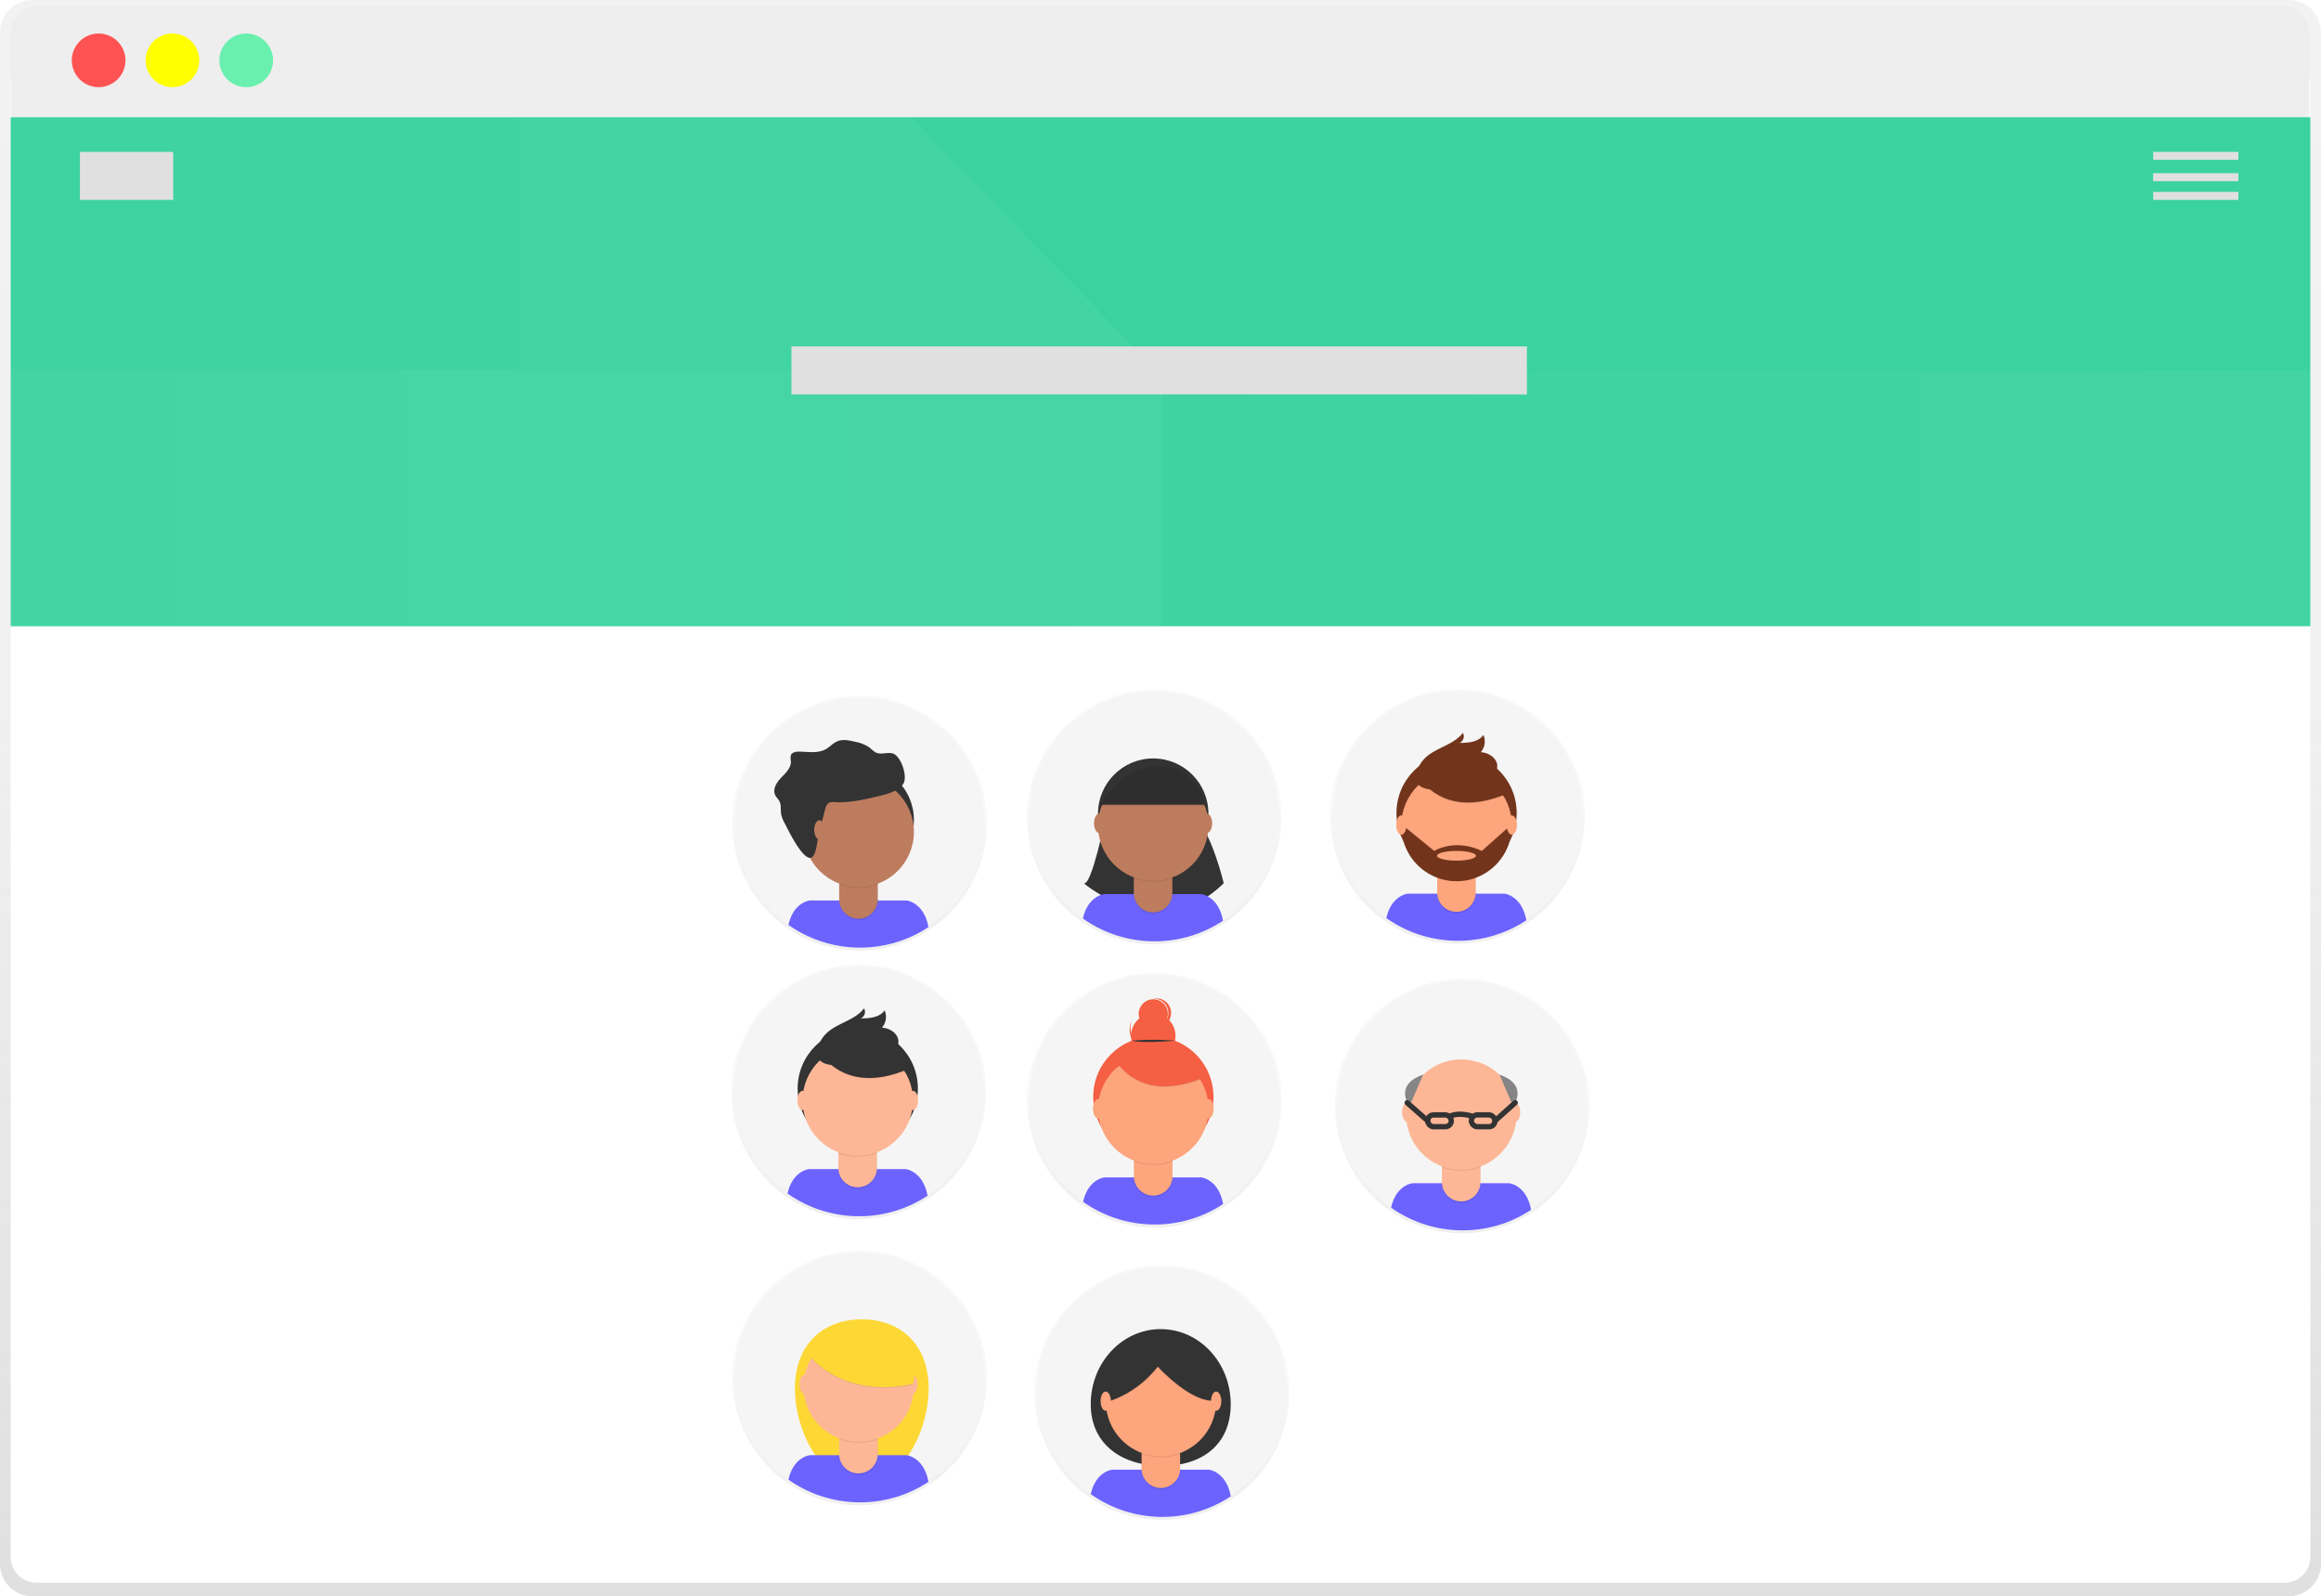 <svg data-name="Layer 1" xmlns="http://www.w3.org/2000/svg" xmlns:xlink="http://www.w3.org/1999/xlink" width="871" height="599"><defs><linearGradient id="a" x1="600" y1="749.5" x2="600" y2="150.5" gradientUnits="userSpaceOnUse"><stop offset="0" stop-color="gray" stop-opacity=".25"/><stop offset=".54" stop-color="gray" stop-opacity=".12"/><stop offset="1" stop-color="gray" stop-opacity=".1"/></linearGradient><linearGradient id="b" x1="322.6" y1="356.71" x2="322.6" y2="261.21" xlink:href="#a"/><linearGradient id="c" x1="433.18" y1="460.65" x2="433.18" y2="365.14" xlink:href="#a"/><linearGradient id="d" x1="433.13" y1="354.37" x2="433.13" y2="258.86" xlink:href="#a"/><linearGradient id="e" x1="546.97" y1="354.15" x2="546.97" y2="258.65" xlink:href="#a"/><linearGradient id="f" x1="322.25" y1="457.52" x2="322.25" y2="362.01" xlink:href="#a"/><linearGradient id="g" x1="548.75" y1="462.81" x2="548.75" y2="367.31" xlink:href="#a"/><linearGradient id="h" x1="322.6" y1="564.88" x2="322.6" y2="469.37" xlink:href="#a"/><linearGradient id="i" x1="436.04" y1="570.35" x2="436.04" y2="474.85" xlink:href="#a"/><linearGradient id="j" x1="4" y1="187" x2="436" y2="187" gradientUnits="userSpaceOnUse"><stop offset="0" stop-color="#fff" stop-opacity=".05"/><stop offset=".99" stop-color="#fff" stop-opacity=".07"/></linearGradient><linearGradient id="k" x1="4" y1="91.5" x2="434" y2="91.5" gradientUnits="userSpaceOnUse"><stop offset="0" stop-color="#fff" stop-opacity=".02"/><stop offset=".99" stop-color="#fff" stop-opacity=".05"/></linearGradient><linearGradient id="l" x1="436" y1="187" x2="867" y2="187" gradientUnits="userSpaceOnUse"><stop offset="0" stop-color="#fff" stop-opacity=".02"/><stop offset=".99" stop-color="#fff" stop-opacity=".04"/></linearGradient></defs><path d="M176.67 150.5a12.17 12.17 0 00-12.17 12.17v574.66a12.17 12.17 0 0012.17 12.17h846.67a12.17 12.17 0 0012.17-12.17V162.67a12.17 12.17 0 00-12.17-12.17z" transform="translate(-164.5 -150.5)" fill="url(#a)"/><path d="M4 29.35v554.84a9.73 9.73 0 009.73 9.73h843.54a9.73 9.73 0 009.73-9.73V29.35z" fill="#fff"/><path d="M856.9 2.5h-843a9.73 9.73 0 00-9.73 9.73v31.81H866.6V12.23a9.73 9.73 0 00-9.7-9.73z" fill="#eee"/><circle cx="37.01" cy="22.64" r="10.07" fill="#ff5252"/><circle cx="64.71" cy="22.64" r="10.07" fill="#ff0"/><circle cx="92.4" cy="22.64" r="10.07" fill="#69f0ae"/><path fill="#3ad29f" d="M4 44h863v191H4z"/><circle cx="322.6" cy="308.96" r="47.75" fill="url(#b)" opacity=".5"/><circle cx="322.6" cy="308.7" r="46.75" fill="#f5f5f5"/><path d="M322.73 355.59a46.53 46.53 0 0025.69-7.69c-1.72-9.41-8.28-10-8.28-10H304s-6.19.51-8.12 9.17a46.53 46.53 0 0026.85 8.52z" fill="#6c63ff"/><circle cx="322.24" cy="307.67" r="20.72" fill="#333"/><path d="M315 326.46h14.46V338a7.23 7.23 0 01-7.23 7.23A7.23 7.23 0 01315 338v-11.54z" opacity=".1"/><path d="M316.33 325.93H328a1.38 1.38 0 011.38 1.38v10.19a7.23 7.23 0 01-7.23 7.23 7.23 7.23 0 01-7.23-7.23v-10.19a1.38 1.38 0 011.38-1.38z" fill="#be7c5e"/><path d="M314.98 331.92a20.81 20.81 0 0014.46 0v-1.78h-14.46z" opacity=".1"/><circle cx="322.24" cy="312.17" r="20.72" fill="#be7c5e"/><path d="M309.68 303.62a3.62 3.62 0 011.35-2.35 3.83 3.83 0 012.16-.27c5.73.31 11.41-1 17-2.36 3.18-.78 6.6-1.73 8.64-4.29s-.63-10.63-3.76-11.59c-2.07-.63-4.45.55-6.4-.38a12.41 12.41 0 01-2.26-1.79 13.67 13.67 0 00-5.42-2.21c-2.23-.55-4.65-1.09-6.77-.2-1.64.69-2.85 2.13-4.41 3-3 1.63-6.61.88-10 .87-1.15 0-2.52.23-3 1.29a5.27 5.27 0 000 2.31c.1 2.46-1.94 4.4-3.65 6.17s-3.33 4.33-2.24 6.55c.41.85 1.17 1.48 1.59 2.32.74 1.45.37 3.2.63 4.81a12.09 12.09 0 001.35 3.46c1.27 2.47 7.64 15.78 10.58 12.4 1.42-1.64 1.66-6.41 2.22-8.55q1.16-4.6 2.39-9.19z" fill="#333"/><ellipse cx="307.49" cy="311.41" rx="1.93" ry="3.61" fill="#be7c5e"/><circle cx="433.18" cy="412.89" r="47.75" fill="url(#c)" opacity=".5"/><circle cx="433.27" cy="412.59" r="46.75" fill="#f5f5f5"/><path d="M433.31 459.5a46.53 46.53 0 0025.69-7.69c-1.72-9.41-8.28-10-8.28-10h-36.14s-6.19.51-8.12 9.17a46.53 46.53 0 0026.85 8.52z" fill="#6c63ff"/><circle cx="432.82" cy="411.6" r="22.56" fill="#f55f44"/><path d="M425.53 430.4H440V442a7.23 7.23 0 01-7.23 7.23 7.23 7.23 0 01-7.23-7.23v-11.6z" opacity=".1"/><path d="M426.91 429.86h11.7a1.38 1.38 0 011.38 1.38v10.19a7.23 7.23 0 01-7.23 7.23 7.23 7.23 0 01-7.23-7.23v-10.19a1.38 1.38 0 011.38-1.38z" fill="#fda57d"/><path d="M425.56 435.86a20.81 20.81 0 0014.46 0v-1.78h-14.46z" opacity=".1"/><circle cx="432.82" cy="416.1" r="20.72" fill="#fda57d"/><circle cx="432.79" cy="388.65" r="8.34" fill="#f55f44"/><circle cx="432.79" cy="380.44" r="5.47" fill="#f55f44"/><path d="M429.17 393.22a8.34 8.34 0 01-4.35-10.66l-.17.35a8.341 8.341 0 1015.22 6.83l.15-.36a8.34 8.34 0 01-10.85 3.84z" fill="#f55f44"/><path d="M418.06 397.25s8.73 17.73 33.37 7.43l-5.74-9-10.19-3.64z" opacity=".1"/><path d="M418.06 396.99s8.73 17.73 33.37 7.43l-5.74-9-10.19-3.64z" fill="#f55f44"/><path d="M424.77 390.5a103 103 0 0116.14 0s-11.9 1.15-16.14 0z" fill="#333"/><path d="M434.04 374.63a5.49 5.49 0 00-1.23.09h.32a5.47 5.47 0 01.82 10.85 5.47 5.47 0 00.1-10.94z" fill="#f55f44"/><ellipse cx="412.09" cy="416.08" rx="1.93" ry="3.61" fill="#fda57d"/><ellipse cx="453.54" cy="416.08" rx="1.93" ry="3.61" fill="#fda57d"/><path fill="#f55f44" d="M416.75 397.51l4.04-2.08.92 3.34-2.48 1.69-2.48-2.95z"/><circle cx="433.13" cy="306.61" r="47.75" fill="url(#d)" opacity=".5"/><circle cx="433.13" cy="306.35" r="46.75" fill="#f5f5f5"/><path d="M414.89 306.77s-5.3 26.11-8.19 24.66c0 0 27.9 24.1 52.53 0 0 0-4.34-18.4-10.6-24.66z" fill="#333"/><path d="M433.26 353.24a46.53 46.53 0 0025.7-7.74c-1.72-9.41-8.28-10-8.28-10H414.5s-6.19.51-8.12 9.17a46.53 46.53 0 0026.88 8.57z" fill="#6c63ff"/><circle cx="432.77" cy="305.32" r="20.72" fill="#333"/><path d="M425.49 324.12h14.46v11.57a7.23 7.23 0 01-7.23 7.23 7.23 7.23 0 01-7.23-7.23v-11.57z" opacity=".1"/><path d="M426.87 323.58h11.7a1.38 1.38 0 011.38 1.38v10.19a7.23 7.23 0 01-7.23 7.23 7.23 7.23 0 01-7.23-7.23V325a1.38 1.38 0 011.38-1.42z" fill="#be7c5e"/><path d="M425.5 329.58a20.81 20.81 0 0014.46 0v-1.78H425.5z" opacity=".1"/><circle cx="432.77" cy="309.82" r="20.72" fill="#be7c5e"/><path d="M412.96 301.95h39.54s-3.37-16-18.31-14.94-21.23 14.94-21.23 14.94z" fill="#333"/><ellipse cx="412.48" cy="308.94" rx="1.93" ry="3.61" fill="#be7c5e"/><ellipse cx="452.96" cy="308.94" rx="1.93" ry="3.61" fill="#be7c5e"/><path d="M412.96 302.5h39.54s-3.4-16-18.34-15-21.2 15-21.2 15z" opacity=".1"/><circle cx="546.97" cy="306.4" r="47.75" fill="url(#e)" opacity=".5"/><circle cx="547.06" cy="306.1" r="46.75" fill="#f5f5f5"/><path d="M547.1 353.03a46.53 46.53 0 0025.69-7.69c-1.72-9.41-8.28-10-8.28-10h-36.14s-6.19.51-8.12 9.17a46.53 46.53 0 0026.85 8.52z" fill="#6c63ff"/><circle cx="546.61" cy="305.11" r="22.56" fill="#72351c"/><path d="M539.33 323.91h14.46v11.57a7.23 7.23 0 01-7.23 7.23 7.23 7.23 0 01-7.23-7.23v-11.57z" opacity=".1"/><path d="M540.71 323.37h11.7a1.38 1.38 0 011.38 1.38v10.19a7.23 7.23 0 01-7.23 7.23 7.23 7.23 0 01-7.23-7.23v-10.19a1.38 1.38 0 011.38-1.38z" fill="#fda57d"/><path d="M539.35 329.36a20.81 20.81 0 0014.46 0v-1.78h-14.46z" opacity=".1"/><circle cx="546.61" cy="309.61" r="20.72" fill="#fda57d"/><path d="M531.85 290.76s8.73 17.73 33.37 7.43l-5.74-9-10.17-3.69z" opacity=".1"/><path d="M531.85 290.5s8.73 17.73 33.37 7.43l-5.74-9-10.17-3.65z" fill="#72351c"/><path d="M531.77 289.3a12 12 0 013-4.83c4.08-4 10.76-4.88 14.19-9.47a2.68 2.68 0 01-1.23 3.78c3.28 0 7.09-.31 8.95-3a6.14 6.14 0 01-1 6.49c2.91.13 6 2.11 6.2 5a5.79 5.79 0 01-2.68 4.88 14.9 14.9 0 01-5.41 2c-5.61 1.26-25.63 6.35-22.02-4.85zM567.33 309.79h-.55l-10.69 9.52c-10.3-4.82-17.86 0-17.86 0l-11.21-9.12-1.13.14a20.722 20.722 0 0041.44-.53zm-20.75 13.16c-4 0-7.3-.82-7.3-1.82s3.27-1.82 7.3-1.82 7.3.82 7.3 1.82-3.27 1.83-7.3 1.83z" fill="#72351c"/><ellipse cx="525.88" cy="309.59" rx="1.93" ry="3.61" fill="#fda57d"/><ellipse cx="567.33" cy="309.59" rx="1.93" ry="3.61" fill="#fda57d"/><circle cx="322.25" cy="409.77" r="47.75" fill="url(#f)" opacity=".5"/><circle cx="322.34" cy="409.46" r="46.75" fill="#f5f5f5"/><path d="M322.38 456.39a46.53 46.53 0 0025.69-7.69c-1.72-9.41-8.28-10-8.28-10h-36.13s-6.19.51-8.12 9.17a46.53 46.53 0 0026.84 8.52z" fill="#6c63ff"/><circle cx="321.89" cy="408.48" r="22.56" fill="#333"/><path d="M314.61 427.27h14.46v11.57a7.23 7.23 0 01-7.23 7.23 7.23 7.23 0 01-7.23-7.23v-11.57z" opacity=".1"/><path d="M316 426.73h11.7a1.38 1.38 0 011.38 1.38v10.19a7.23 7.23 0 01-7.23 7.23 7.23 7.23 0 01-7.23-7.23v-10.19a1.38 1.38 0 011.38-1.38z" fill="#fdb797"/><path d="M314.64 432.73a20.81 20.81 0 0014.46 0v-1.78h-14.46z" opacity=".1"/><circle cx="321.89" cy="412.97" r="20.72" fill="#fdb797"/><path d="M307.13 394.13s8.73 17.73 33.37 7.43l-5.74-9-10.17-3.65z" opacity=".1"/><path d="M307.13 393.86s8.73 17.73 33.37 7.43l-5.74-9-10.17-3.65z" fill="#333"/><path d="M307.05 392.67a12 12 0 013-4.83c4.08-4 10.76-4.88 14.19-9.47a2.68 2.68 0 01-1.23 3.78c3.28 0 7.09-.31 8.95-3a6.14 6.14 0 01-1 6.49c2.91.13 6 2.11 6.2 5a5.79 5.79 0 01-2.68 4.88 14.9 14.9 0 01-5.41 2c-5.57 1.26-25.63 6.37-22.02-4.85z" fill="#333"/><ellipse cx="301.16" cy="412.95" rx="1.93" ry="3.61" fill="#fdb797"/><ellipse cx="342.61" cy="412.95" rx="1.93" ry="3.61" fill="#fdb797"/><circle cx="548.75" cy="415.06" r="47.75" fill="url(#g)" opacity=".5"/><circle cx="548.75" cy="414.8" r="46.75" fill="#f5f5f5"/><path d="M548.88 461.69a46.53 46.53 0 0025.69-7.69c-1.72-9.41-8.28-10-8.28-10h-36.14s-6.19.51-8.12 9.17a46.53 46.53 0 0026.85 8.52z" fill="#6c63ff"/><path d="M541.11 432.56h14.46v11.57a7.23 7.23 0 01-7.23 7.23 7.23 7.23 0 01-7.23-7.23v-11.57z" opacity=".1"/><path d="M542.49 432h11.7a1.38 1.38 0 011.38 1.38v10.22a7.23 7.23 0 01-7.23 7.23 7.23 7.23 0 01-7.23-7.23v-10.19a1.38 1.38 0 011.38-1.38z" fill="#fdb797"/><path d="M541.13 438.02a20.81 20.81 0 0014.46 0v-1.78h-14.46z" opacity=".1"/><circle cx="548.39" cy="418.27" r="20.72" fill="#fdb797"/><ellipse cx="528.09" cy="417.39" rx="1.93" ry="3.61" fill="#fdb797"/><ellipse cx="568.57" cy="417.39" rx="1.93" ry="3.61" fill="#fdb797"/><rect x="535.76" y="418.37" width="8.86" height="4.43" rx="2.22" ry="2.22" fill="none" stroke="#333" stroke-miterlimit="10" stroke-width="2"/><rect x="716.65" y="568.87" width="8.86" height="4.43" rx="2.22" ry="2.22" transform="rotate(180 638.835 495.835)" fill="none" stroke="#333" stroke-miterlimit="10" stroke-width="2"/><path d="M544.27 418.8s2.81-1.53 8 0" fill="none" stroke="#333" stroke-miterlimit="10" stroke-width="2"/><path d="M562.71 403.25l5.08 11.81s6.22-7.83-5.08-11.81z" fill="#858585"/><path fill="none" stroke="#333" stroke-linecap="round" stroke-linejoin="round" stroke-width="2" d="M561.02 420.59l7.59-6.78"/><path d="M534.06 403.25l-5.08 11.81s-6.22-7.83 5.08-11.81z" fill="#858585"/><path fill="none" stroke="#333" stroke-linecap="round" stroke-linejoin="round" stroke-width="2" d="M535.76 420.59l-7.69-6.78"/><circle cx="322.6" cy="517.12" r="47.75" fill="url(#h)" opacity=".5"/><circle cx="322.6" cy="516.86" r="46.75" fill="#f5f5f5"/><path d="M348.5 521.07c0 17.21-11.23 36.38-25.09 36.38s-25.09-19.17-25.09-36.38 11.23-26 25.09-26 25.09 8.78 25.09 26z" fill="#fdd835"/><path d="M322.73 563.75a46.53 46.53 0 0025.69-7.69c-1.72-9.41-8.28-10-8.28-10H304s-6.19.51-8.12 9.17a46.53 46.53 0 0026.85 8.52z" fill="#6c63ff"/><path d="M315 534.63h14.46v11.57a7.23 7.23 0 01-7.23 7.23 7.23 7.23 0 01-7.23-7.23v-11.57z" opacity=".1"/><path d="M316.33 534.09H328a1.38 1.38 0 011.38 1.38v10.19a7.23 7.23 0 01-7.23 7.23 7.23 7.23 0 01-7.23-7.23v-10.19a1.38 1.38 0 011.38-1.38z" fill="#fdb797"/><path d="M314.98 540.08a20.81 20.81 0 0014.46 0v-1.78h-14.46z" opacity=".1"/><circle cx="322.24" cy="520.33" r="20.72" fill="#fdb797"/><ellipse cx="301.94" cy="519.45" rx="1.93" ry="3.61" fill="#fdb797"/><ellipse cx="342.42" cy="519.45" rx="1.93" ry="3.61" fill="#fdb797"/><path d="M303.87 509.09s11.73 16 38.58 10.56c0 0 3-3.65-4.3-14.86s-27.65-9.39-34.28 4.3z" opacity=".1"/><path d="M303.87 508.83s11.73 16 38.58 10.56c0 0 3-3.65-4.3-14.86s-27.65-9.39-34.28 4.3z" fill="#fdd835"/><circle cx="436.04" cy="522.6" r="47.75" fill="url(#i)" opacity=".5"/><circle cx="436.14" cy="522.29" r="46.75" fill="#f5f5f5"/><path d="M461.85 526.9c0 15.55-11.17 23.2-25.68 23.2s-26.85-7.65-26.85-23.2 11.76-28.15 26.26-28.15 26.27 12.6 26.27 28.15z" fill="#333"/><path d="M436.17 569.22a46.53 46.53 0 0025.7-7.72c-1.72-9.41-8.28-10-8.28-10h-36.14s-6.19.51-8.12 9.17a46.53 46.53 0 0026.84 8.55z" fill="#6c63ff"/><path d="M428.4 540.1h14.46v11.57a7.23 7.23 0 01-7.23 7.23 7.23 7.23 0 01-7.23-7.23V540.1z" opacity=".1"/><path d="M429.78 539.57h11.7a1.38 1.38 0 011.38 1.38v10.19a7.23 7.23 0 01-7.23 7.23 7.23 7.23 0 01-7.23-7.23v-10.2a1.38 1.38 0 011.38-1.37z" fill="#fda57d"/><path d="M428.43 545.56a20.81 20.81 0 0014.46 0v-1.78h-14.46z" opacity=".1"/><circle cx="435.68" cy="525.81" r="20.72" fill="#fda57d"/><path d="M411.8 527.16s12.9-1.56 22.68-14.08c0 0 12.9 14.21 21.9 12.64 0 0 5.21-5.47 0-10.95s-9.25-12.38-16.16-11.47-15.38 1.3-19 4.56-9.42 19.3-9.42 19.3z" opacity=".1"/><path d="M411.8 526.9s12.9-1.56 22.68-14.08c0 0 12.9 14.21 21.9 12.64 0 0 5.21-5.47 0-10.95s-9.25-12.38-16.16-11.47-15.38 1.3-19 4.56-9.42 19.3-9.42 19.3z" fill="#333"/><ellipse cx="414.95" cy="525.79" rx="1.93" ry="3.61" fill="#fda57d"/><ellipse cx="456.4" cy="525.79" rx="1.93" ry="3.61" fill="#fda57d"/><path fill="url(#j)" d="M4 139h432v96H4z"/><path fill="url(#k)" d="M434 139H4V44h338l92 95z"/><path fill="url(#l)" d="M436 139h431v96H436z"/><path fill="#e0e0e0" d="M297 130h276v18H297zM30 57h35v18H30zM808 57h32v3h-32zM808 65h32v3h-32zM808 72h32v3h-32z"/></svg>